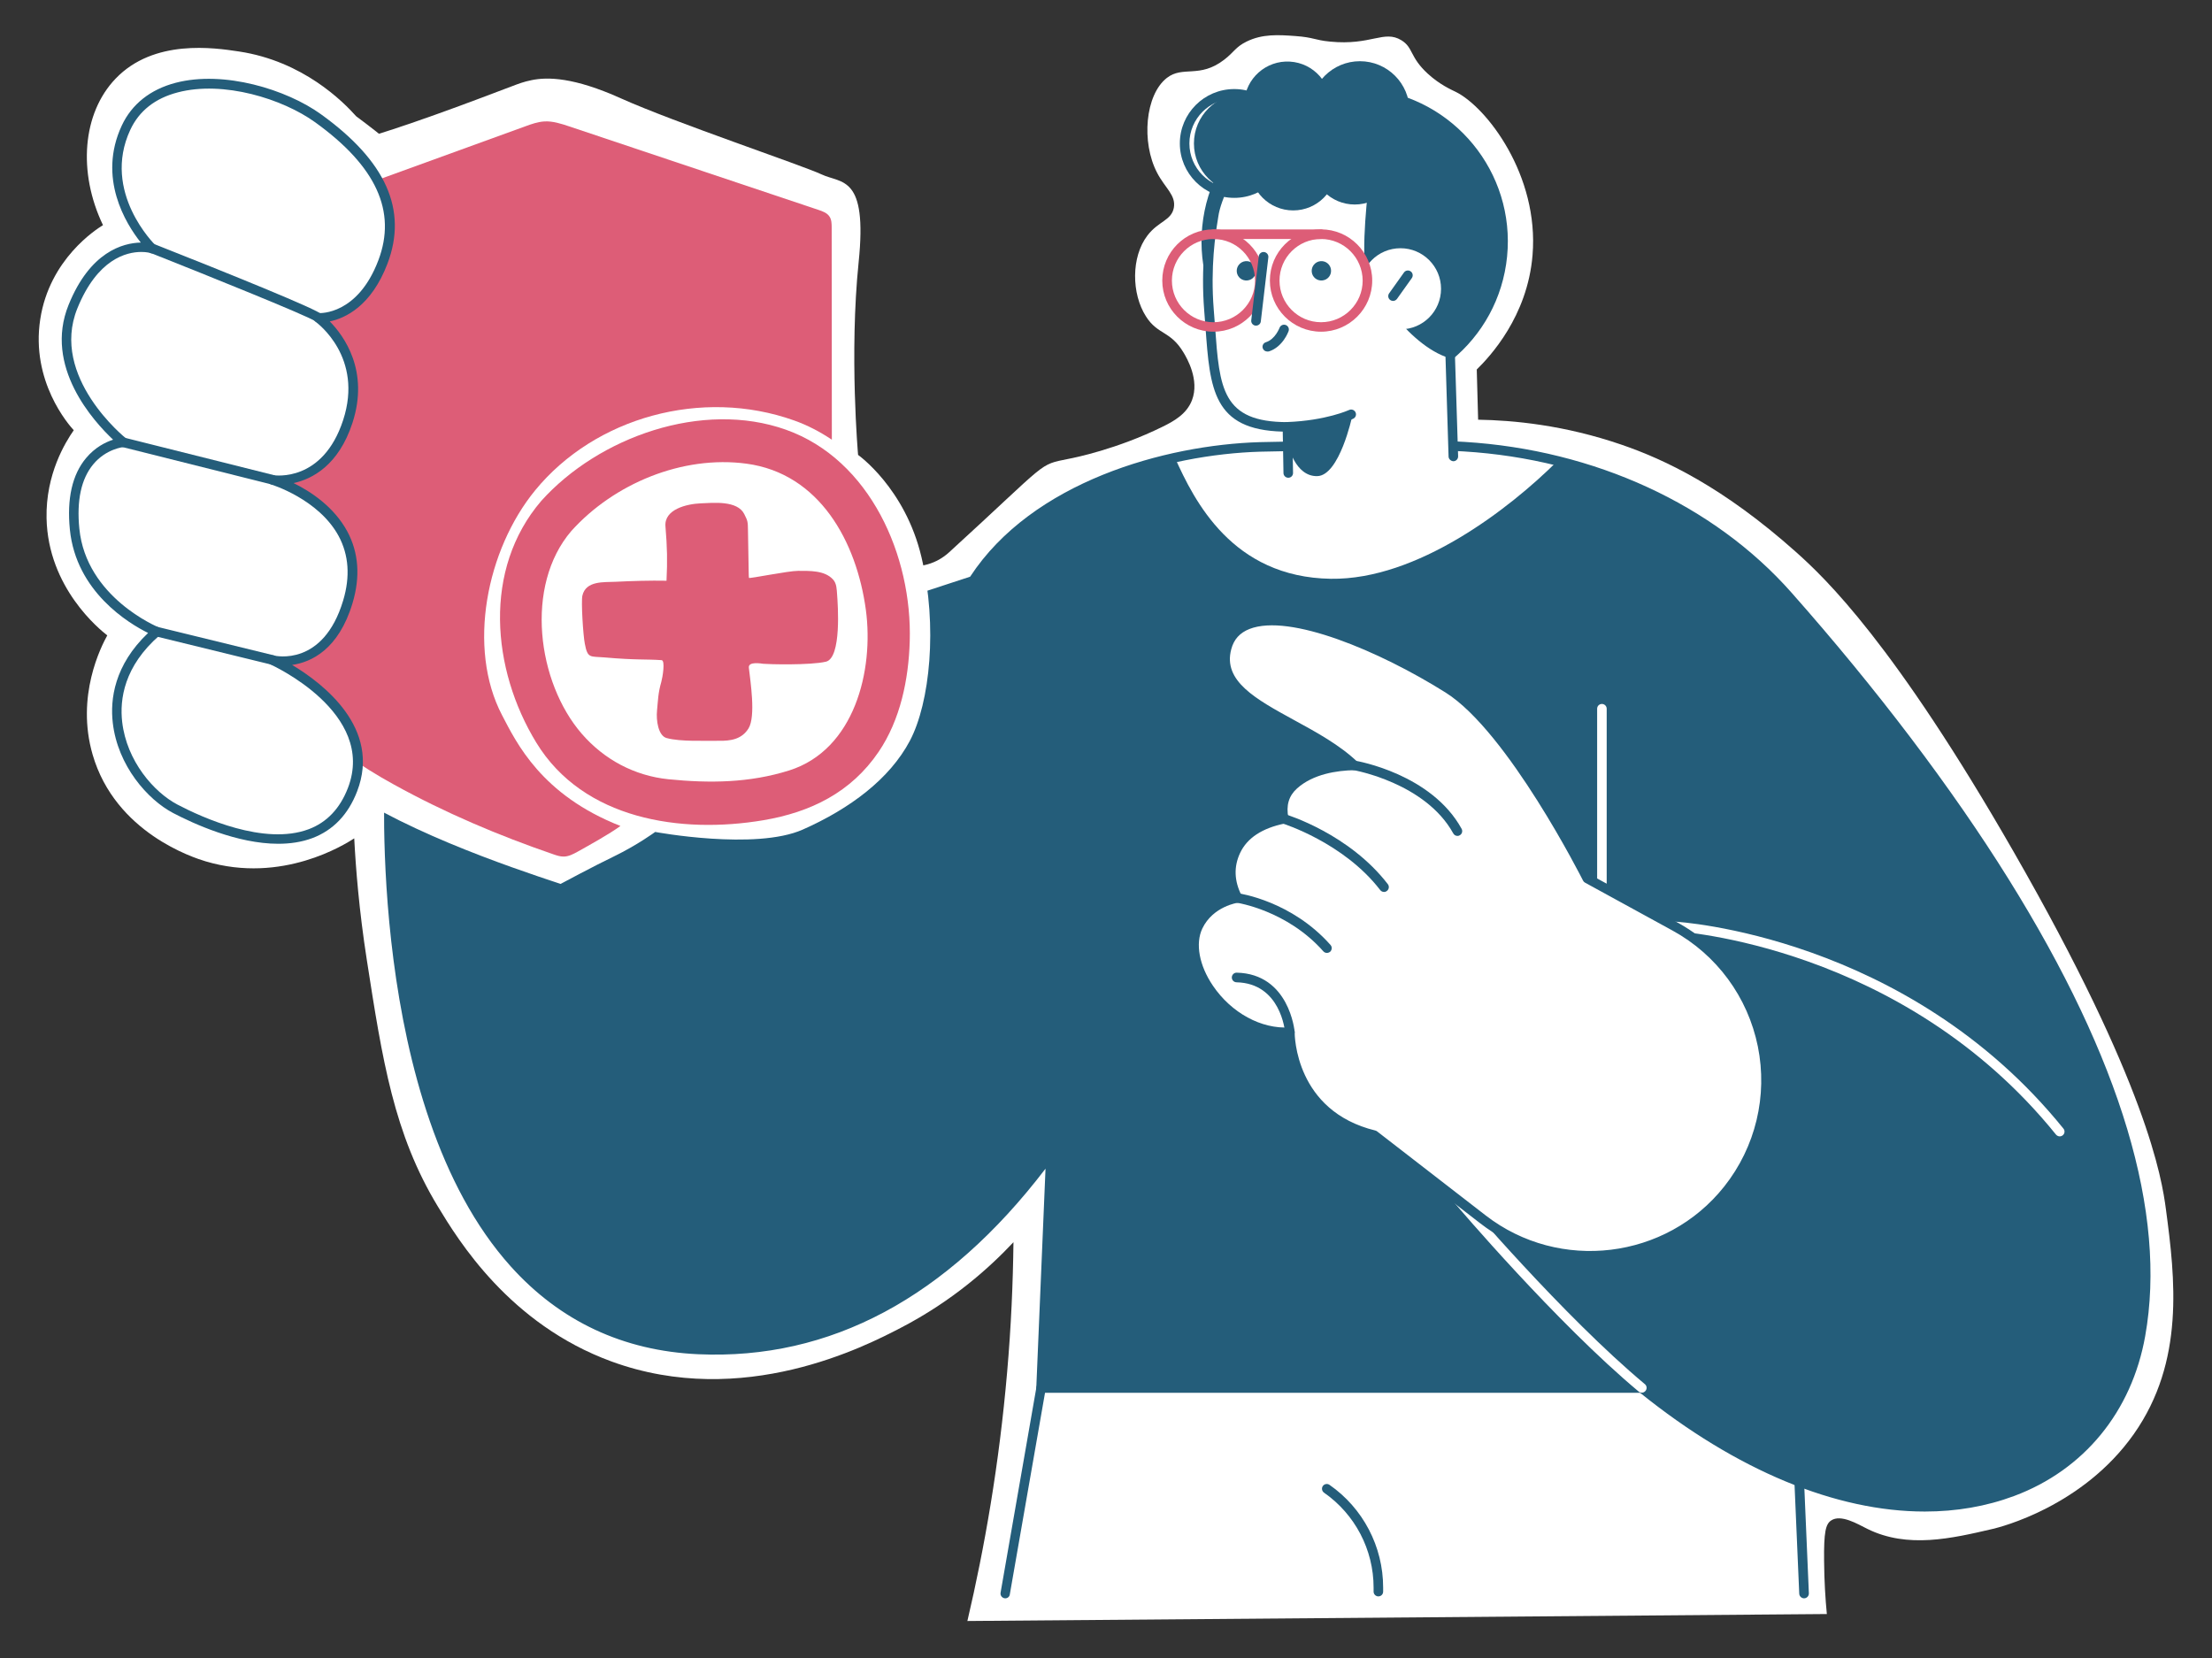 <?xml version="1.0" encoding="utf-8"?>
<!-- Generator: Adobe Illustrator 28.2.0, SVG Export Plug-In . SVG Version: 6.00 Build 0)  -->
<svg version="1.1" xmlns="http://www.w3.org/2000/svg" xmlns:xlink="http://www.w3.org/1999/xlink" x="0px" y="0px"
	 viewBox="0 0 2732 2048" style="enable-background:new 0 0 2732 2048;" xml:space="preserve">
<rect x="0" y="0" width="2732" height="2048" fill="#333333" stroke="none"/>
<style type="text/css">
	.st0{display:none;}
	.st1{display:inline;fill:#64DBE2;}
	.st2{fill:#FFFFFF;}
	.st3{fill:#51D39C;}
	.st4{fill:#245D7A;}
	.st5{fill:#F7AC62;}
	.st6{fill:#DD5D77;}
	.st7{fill:#55A0BF;}
	.st8{fill:#64DBE2;}
	.st9{fill:#FD5F2F;}
	.st10{fill:#FFB743;}
	.st11{fill:#FFE65F;}
</style>
<g id="Hintergrund_xA0_Bild_00000003784139962357211760000006057162662276922507_" class="st0">
	<rect x="-36" y="-2199.4" class="st1" width="8322.7" height="4325.5"/>
</g>
<g id="Ebene_7">
</g>
<g id="Ebene_6">
	<g>
		<path class="st2" d="M1194.8,2002.2c353.8-2.9,707.7-5.7,1061.5-8.6c-1.8-18.5-3.2-40.6-3.4-65.5c-0.4-36,2-45.5,8.6-50
			c12.1-8.2,32.9,4.4,44.8,10.3c49.7,24.6,104.1,11.9,155.1,0c8.6-2,110.9-27.4,174.1-117.2c63-89.6,51-191.9,39.6-277.4
			c-5.1-38.8-23.3-154.4-187.8-441.2c-147.9-257.9-233.2-338.7-268.8-370.5c-90.8-81-162.6-114.5-215.4-132.7
			c-71.2-24.5-134.3-30.3-177.5-31c-0.6-20.7-1.1-41.4-1.7-62c16-15.7,62.7-65.4,68.9-141.3c8.2-98.8-56.9-182.9-94.8-201.6
			c-5.2-2.6-19.4-8.6-34.5-22.4c-22.7-20.8-17.7-32.2-32.7-41.4c-21.5-13.1-37.2,6.7-87.9,1.7c-19.8-1.9-19.8-5.2-43.1-6.9
			c-20.8-1.5-40.7-2.8-60.3,6.9c-13.6,6.7-15.2,12.9-27.6,22.4c-30.4,23.4-50.8,7-70.7,22.4c-26.9,20.9-31.8,79.5-12.1,117.2
			c9.9,19,23.4,27.6,20.7,43.1c-2.9,16-19.2,16.6-32.7,34.5c-20.2,26.5-19.7,71.8-1.7,99.9c14.7,23.1,30.2,17.3,46.5,44.8
			c3.8,6.4,19.9,33.5,10.3,58.6c-6.6,17.1-22.3,25.9-36.2,32.7c-56.5,27.9-109.2,38.4-115.5,39.6c-39.3,8.1-22.5,0.7-148.2,115.5
			S684.1,323.2,440,143.7c-16.1-18-65.5-68.1-144.8-80.1c-30.6-4.6-105.2-15.9-152.5,33.6c-40.8,42.6-46.9,115.3-15.5,180.9
			c-8.3,5.1-66.1,41.8-77.5,116.3c-11.8,76.6,35.1,130.2,41.4,137C80.7,546.3,56.4,585.7,57.5,640c1.7,86,65.7,137.6,75,144.8
			c-7.5,13.6-39.1,74.9-18.1,147.3c28.1,96.7,125.1,127.5,139.6,131.8c94.5,28.2,172.1-21,183.5-28.4c1.9,36.4,5.9,88.2,15.5,149.9
			c19.3,124.1,33.4,215.3,87.9,305c24.8,40.9,88,145.1,214.5,191.3c162.4,59.3,313.9-19.2,356.7-41.4
			c65.3-33.8,111.1-75.6,139.6-106c-0.6,50.7-2.9,104.2-7.8,160.3C1234.1,1808.4,1216.1,1911.5,1194.8,2002.2z"/>
		<g>
			<g>
				<g>
					<g>
						<g>
							<polygon class="st2" points="2217.3,1714.3 1285.9,1714.3 1241.6,1968.3 2228.3,1968.3 							"/>
						</g>
					</g>
				</g>
				<g>
					<g>
						<g>
							<path class="st4" d="M1241.6,1974.2c-0.3,0-0.7,0-1-0.1c-3.2-0.6-5.4-3.6-4.8-6.9l44.3-254c0.5-2.8,3-4.9,5.8-4.9h931.4
								c3.2,0,5.8,2.5,5.9,5.7l10.9,254c0.1,3.3-2.4,6-5.7,6.2c-3.2,0.1-6-2.4-6.2-5.7l-10.7-248.3h-920.8l-43.5,249.1
								C1246.9,1972.2,1244.4,1974.2,1241.6,1974.2z"/>
						</g>
					</g>
				</g>
				<g>
					<g>
						<g>
							<path class="st4" d="M1702.4,1971.8c-3.3,0-5.9-2.7-5.9-5.9v-5c0-46.7-22.9-90.5-61.2-117.2c-2.7-1.9-3.3-5.6-1.5-8.2
								c1.9-2.7,5.6-3.3,8.2-1.5c41.5,28.9,66.3,76.3,66.3,126.9v5C1708.3,1969.2,1705.7,1971.8,1702.4,1971.8z"/>
						</g>
					</g>
				</g>
			</g>
			<g>
				<g>
					<g>
						<path class="st4" d="M2207.9,735.7c-96.2-108.7-244-174.4-399.6-183.9c-4.3-0.3-8.6-0.5-12.9-0.7c0,0-179.2-0.7-238.9,1
							c-133.6,3.9-285.8,58.5-354.4,165.2L481.5,953.5c0,0-43,694.3,381.3,713.3c197.4,8.8,339.6-111.2,435.3-242.2l-12.2,289.7
							h741.8c300.4,243.3,576.5,156.7,616-65.1c31.2-175.2-55.9-380.3-167.9-560.1C2386.7,946.2,2281.8,819.2,2207.9,735.7z"/>
					</g>
				</g>
			</g>
			<g>
				<g>
					<g>
						<path class="st2" d="M1808.3,551.8c-4.3-0.3-8.6-0.5-12.9-0.7c0,0-179.2-0.7-238.9,1c-34.5,1-70.2,5.4-105.4,13.2
							c24,53.4,70.9,147.7,192.5,149.6c106.7,1.6,220.5-86.2,279.9-145.4C1886.1,560.1,1847.4,554.2,1808.3,551.8z"/>
					</g>
				</g>
			</g>
			<g>
				<g>
					<g>
						<path class="st4" d="M2377.3,1867c-109.4,0-232.4-50.5-351.8-146.8h-739.7c-1.6,0-3.2-0.7-4.3-1.8c-1.1-1.2-1.7-2.7-1.6-4.3
							l11.4-270.6c-121.8,159.4-266,236.5-428.9,229.2c-92.7-4.2-170.7-40.7-231.7-108.6c-178.6-198.7-155.5-606.9-155.3-611
							c0.1-2.4,1.8-4.5,4.1-5.3l718.7-235.5c76.7-117.2,240.5-162.8,358.1-166.2c59.1-1.7,237.3-1,239.1-1c4.6,0.2,9,0.4,13.3,0.7
							c160.7,9.8,307.8,77.5,403.7,185.9c105.4,119.1,198.2,241.5,268.4,354.2c138.9,222.9,195.7,412.8,168.7,564.3
							c-16.6,93.4-75.6,165.4-161.9,197.6C2453,1860.7,2416.1,1867,2377.3,1867z M1292.1,1708.4h735.6c1.4,0,2.7,0.5,3.7,1.3
							c158.8,128.6,323.6,174.9,452,127c82.3-30.7,138.5-99.4,154.4-188.6c26.4-148.5-29.8-335.6-167.1-556
							c-69.8-112.1-162.2-234-267.2-352.6c-93.8-106-238-172.3-395.5-181.9c-4.3-0.3-8.6-0.5-12.9-0.7c-1.5,0-179.5-0.7-238.4,1
							c-115.2,3.3-275.9,47.9-349.6,162.5c-0.7,1.1-1.8,2-3.1,2.4L487.2,957.8c-1.9,42.7-13.4,413.8,152.5,598.3
							c58.8,65.4,134,100.7,223.4,104.7c163.8,7.4,308.6-73.3,430.3-239.7c1.5-2.1,4.3-2.9,6.7-2.1c2.5,0.9,4.1,3.2,4,5.8
							L1292.1,1708.4z"/>
					</g>
				</g>
			</g>
			<g>
				<g>
					<g>
						<path class="st2" d="M2027.7,1720.2c-1.3,0-2.7-0.5-3.8-1.4c-101.7-84.9-225.3-230.4-226.5-231.9c-2.1-2.5-1.8-6.2,0.7-8.3
							c2.5-2.1,6.2-1.8,8.4,0.7c1.2,1.5,124.2,146.2,225.1,230.4c2.5,2.1,2.8,5.8,0.7,8.3C2031,1719.5,2029.4,1720.2,2027.7,1720.2z
							"/>
					</g>
				</g>
			</g>
			<g>
				<g>
					<g>
						<path class="st2" d="M2543.9,1403.6c-1.7,0-3.4-0.8-4.6-2.2c-189.5-234.7-468.3-251.1-471.1-251.2c-3.3-0.2-5.8-2.9-5.6-6.2
							c0.1-3.3,3-5.8,6.2-5.6c2.8,0.1,286.8,16.7,479.7,255.6c2.1,2.5,1.7,6.3-0.9,8.3C2546.5,1403.2,2545.2,1403.6,2543.9,1403.6z"
							/>
					</g>
				</g>
			</g>
			<g>
				<g>
					<g>
						<path class="st2" d="M1978.5,1101.7c-3.3,0-5.9-2.7-5.9-5.9V875.4c0-3.3,2.6-5.9,5.9-5.9c3.3,0,5.9,2.7,5.9,5.9v220.4
							C1984.4,1099.1,1981.8,1101.7,1978.5,1101.7z"/>
					</g>
				</g>
			</g>
			<g>
				<g>
					<g>
						
							<ellipse transform="matrix(9.808674e-02 -0.995 0.995 9.808674e-02 1212.504 1933.833)" class="st4" cx="1673.2" cy="298" rx="189.2" ry="189.2"/>
					</g>
				</g>
			</g>
			<g>
				<g>
					<g>
						<path class="st2" d="M1790.9,436.4c-52.1-16.7-96.6-95.1-97.6-99c-8.1-32.4,5.3-127.6,5.3-127.6s-121.4-31.1-157.8-15.4
							c-20.5,8.8-39.3,51.9-42,72.4c-1.2,9.4-10.6,54.8-5.6,116.4c7.1,88.7,2.9,144,96.9,144l1,56.9h204.4L1790.9,436.4z"/>
					</g>
				</g>
			</g>
			<g>
				<g>
					<g>
						<path class="st4" d="M1591.1,590.1c-3.2,0-5.9-2.6-5.9-5.8l-0.9-51.2c-86.3-2.1-89.9-52.8-95.4-128.6
							c-0.5-6.7-1-13.7-1.6-20.8c-4.4-54.9,2.4-97.1,4.9-112.9c0.3-2.1,0.6-3.6,0.7-4.7c2.8-21.5,22.2-67,45.5-77.1
							c37.8-16.3,156.6,13.9,161.7,15.1c2.9,0.7,4.8,3.6,4.4,6.6c-0.1,0.9-13.1,94.4-5.4,125.3c2.3,5.6,45.6,79.4,93.7,94.8
							c2.4,0.8,4,2.9,4.1,5.5l4,127.3c0.1,3.3-2.5,6-5.7,6.1c-2.9,0-6-2.5-6.1-5.7l-3.8-123.3c-53.1-20.1-96.5-97.8-97.6-101.8
							c-7.2-29,1.7-103.8,4.4-124.5c-36.7-9-121.9-26.1-148.9-14.5c-17,7.3-35.7,46.8-38.5,67.7c-0.1,1.2-0.4,2.9-0.8,5.1
							c-2.5,15.5-9.1,56.6-4.8,110.1c0.6,7.2,1.1,14.2,1.6,20.9c5.5,75.9,8.5,117.7,89.4,117.7c3.2,0,5.9,2.6,5.9,5.8l1,56.9
							c0.1,3.3-2.5,6-5.8,6C1591.1,590.1,1591.1,590.1,1591.1,590.1z"/>
					</g>
				</g>
			</g>
			<g>
				<g>
					<g>
						<path class="st4" d="M1590,533.1c-3.2,0-5.8-2.5-5.9-5.7c-0.1-3.3,2.4-6,5.7-6.1c47.9-1.8,76.2-14.8,76.5-14.9
							c2.9-1.4,6.5-0.1,7.9,2.9c1.4,3,0.1,6.5-2.9,7.9c-1.2,0.6-30.7,14.1-81,16C1590.2,533.1,1590.1,533.1,1590,533.1z"/>
					</g>
				</g>
			</g>
			<g>
				<g>
					<g>
						<path class="st4" d="M1591.1,549.8c0,0,8.3,38.9,35.8,38.3c27.5-0.6,43.1-73.7,43.1-73.7l-79.9,12.8L1591.1,549.8z"/>
					</g>
				</g>
			</g>
			<g>
				<g>
					<g>
						<g>
							<path class="st2" d="M1779.8,356.7c0,27.7-22.4,50.1-50.1,50.1s-50.1-22.4-50.1-50.1c0-27.7,22.4-50.1,50.1-50.1
								S1779.8,329.1,1779.8,356.7z"/>
						</g>
					</g>
				</g>
				<g>
					<g>
						<g>
							<path class="st4" d="M1720.5,371.7c-1.2,0-2.4-0.4-3.4-1.1c-2.7-1.9-3.3-5.6-1.4-8.3l18.3-25.7c1.9-2.7,5.6-3.3,8.3-1.4
								c2.7,1.9,3.3,5.6,1.4,8.3l-18.3,25.7C1724.2,370.8,1722.4,371.7,1720.5,371.7z"/>
						</g>
					</g>
				</g>
			</g>
			<g>
				<g>
					<g>
						<path class="st4" d="M1565.2,434.2c-2.5,0-4.8-1.6-5.6-4.1c-1-3.1,0.7-6.4,3.9-7.4c11.5-3.6,16.7-17.6,16.8-17.7
							c1.1-3.1,4.5-4.7,7.6-3.6c3.1,1.1,4.7,4.5,3.6,7.6c-0.3,0.8-7.1,19.6-24.4,25.1C1566.3,434.1,1565.7,434.2,1565.2,434.2z"/>
					</g>
				</g>
			</g>
			<g>
				<g>
					<g>
						<path class="st4" d="M1620.1,335.7c0.6,6.6,6.5,11.4,13.1,10.7c6.6-0.6,11.4-6.5,10.7-13.1c-0.6-6.6-6.5-11.4-13.1-10.7
							C1624.3,323.3,1619.5,329.1,1620.1,335.7z"/>
					</g>
				</g>
			</g>
			<g>
				<g>
					<g>
						<path class="st4" d="M1527.5,335.7c0.6,6.6,6.5,11.4,13.1,10.7c6.6-0.6,11.4-6.5,10.7-13.1c-0.6-6.6-6.5-11.4-13.1-10.7
							C1531.7,323.3,1526.9,329.1,1527.5,335.7z"/>
					</g>
				</g>
			</g>
			<g>
				<g>
					<g>
						<path class="st4" d="M1474.6,177.2c0,33.8,27.4,61.3,61.3,61.3c33.8,0,61.3-27.4,61.3-61.3c0-33.8-27.4-61.3-61.3-61.3
							C1502.1,115.9,1474.6,143.3,1474.6,177.2z"/>
					</g>
				</g>
			</g>
			<g>
				<g>
					<g>
						<path class="st4" d="M1524.4,244.4c-37.1,0-67.2-30.2-67.2-67.2c0-37.1,30.1-67.2,67.2-67.2c37.1,0,67.2,30.2,67.2,67.2
							C1591.6,214.2,1561.5,244.4,1524.4,244.4z M1524.4,121.8c-30.5,0-55.4,24.8-55.4,55.4c0,30.5,24.8,55.4,55.4,55.4
							c30.5,0,55.4-24.8,55.4-55.4C1579.8,146.6,1555,121.8,1524.4,121.8z"/>
					</g>
				</g>
			</g>
			<g>
				<g>
					<g>
						<circle class="st4" cx="1679.6" cy="136.9" r="61.3"/>
					</g>
				</g>
			</g>
			<g>
				<g>
					<g>
						<path class="st4" d="M1543.8,206.5c0,29.5,23.9,53.4,53.4,53.4c29.5,0,53.4-23.9,53.4-53.4c0-29.5-23.9-53.4-53.4-53.4
							C1567.7,153.1,1543.8,177,1543.8,206.5z"/>
					</g>
				</g>
			</g>
			<g>
				<g>
					<g>
						
							<ellipse transform="matrix(5.942849e-02 -0.998 0.998 5.942849e-02 1366.761 1708.547)" class="st4" cx="1590" cy="129" rx="53.4" ry="53.4"/>
					</g>
				</g>
			</g>
			<g>
				<g>
					<g>
						<path class="st4" d="M1619.8,199.2c0,29.5,23.9,53.4,53.4,53.4s53.4-23.9,53.4-53.4c0-29.5-23.9-53.4-53.4-53.4
							S1619.8,169.7,1619.8,199.2z"/>
					</g>
				</g>
			</g>
			<g>
				<g>
					<g>
						<g>
							<path class="st6" d="M1631.6,295.2h-132.8c-3.3,0-5.9-2.7-5.9-5.9s2.6-5.9,5.9-5.9h132.8c3.3,0,5.9,2.7,5.9,5.9
								S1634.8,295.2,1631.6,295.2z"/>
						</g>
					</g>
				</g>
				<g>
					<g>
						<g>
							<path class="st6" d="M1631.6,409.7c-34.8,0-63.2-28.3-63.2-63.2s28.3-63.2,63.2-63.2c34.8,0,63.2,28.4,63.2,63.2
								S1666.4,409.7,1631.6,409.7z M1631.6,295.2c-28.3,0-51.3,23-51.3,51.4c0,28.3,23,51.4,51.3,51.4c28.3,0,51.4-23,51.4-51.4
								C1682.9,318.2,1659.9,295.2,1631.6,295.2z"/>
						</g>
					</g>
				</g>
				<g>
					<g>
						<g>
							<path class="st6" d="M1498.7,409.7c-34.8,0-63.2-28.3-63.2-63.2s28.3-63.2,63.2-63.2c34.8,0,63.2,28.4,63.2,63.2
								S1533.6,409.7,1498.7,409.7z M1498.7,295.2c-28.3,0-51.3,23-51.3,51.4c0,28.3,23,51.4,51.3,51.4c28.3,0,51.4-23,51.4-51.4
								C1550.1,318.2,1527.1,295.2,1498.7,295.2z"/>
						</g>
					</g>
				</g>
			</g>
			<g>
				<g>
					<g>
						<path class="st4" d="M1551.3,402.2c-0.2,0-0.5,0-0.7,0c-3.2-0.4-5.6-3.3-5.2-6.6l9.3-79.1c0.4-3.2,3.3-5.6,6.6-5.2
							c3.2,0.4,5.6,3.3,5.2,6.6l-9.3,79.1C1556.9,400,1554.3,402.2,1551.3,402.2z"/>
					</g>
				</g>
			</g>
			<g>
				<g>
					<g>
						<g>
							<path class="st2" d="M1960.4,1085c0,0-92.6-184.8-172-234.6c-107.9-67.7-254.3-121.4-273.5-50c-18.4,68.3,98,88.1,157.6,145
								c-24.2,0.5-53.9,5.5-74.5,24.1c-13.2,11.9-15.4,27-12.5,41.9c-22.9,4.7-47.8,15.4-59.2,39.5c-10.5,22.3-6.1,42.5,2,58.3
								c0,0-33.9,4.2-48.7,35.1c-23.3,48.7,39,135.7,113.5,130.7c0,0-0.6,101.8,104.2,127.3l134.1,103.8
								c94,72.8,229,56.4,302.8-36.8c83.5-105.3,52.1-260.4-65.7-325L1960.4,1085z"/>
						</g>
					</g>
				</g>
				<g>
					<g>
						<g>
							<path class="st4" d="M1963.8,1557.1c-47.7,0-95.7-15.1-136-46.4l-133.1-103.1c-91.8-23-105.2-103.6-107.2-126.6
								c-44.6,0.4-80.1-28.6-99.3-56.8c-19.6-29-24.9-59.8-14-82.6c11.6-24.3,33.8-33.5,45.5-36.7c-7.8-19-7.5-38.4,1.1-56.6
								c9.6-20.3,29.5-34.6,57.8-41.5c-1.9-16.9,3.2-30.9,15.2-41.7c15.2-13.6,37-22.1,63.7-24.7c-19.2-15.5-42.5-28.2-65.1-40.6
								c-49.6-27.1-96.4-52.6-83.4-101c4.3-15.8,14.2-26.9,29.6-32.9c53.6-21,165.6,24.8,252.8,79.5
								c76.7,48.2,163.3,215.6,173.3,235.3l106.5,58.4c57.7,31.6,98.3,86.8,111.3,151.2c13.1,64.5-2.9,131.1-43.8,182.6
								C2095.1,1528.2,2029.7,1557.1,1963.8,1557.1z M1593.1,1268.9c1.5,0,2.9,0.6,4,1.6c1.2,1.1,1.9,2.7,1.9,4.3
								c0,4,0.8,97.5,99.7,121.6c0.8,0.2,1.6,0.6,2.2,1.1l134.1,103.8c91,70.4,223.1,54.4,294.6-35.8
								c38.7-48.8,53.8-111.9,41.5-172.9c-12.4-61.1-50.8-113.3-105.4-143.2l-108.1-59.2c-1.1-0.6-1.9-1.5-2.4-2.5
								c-0.9-1.8-92.8-183.9-169.8-232.3c-81.9-51.4-192.7-97.9-242.2-78.5c-11.9,4.7-19.3,12.8-22.5,25
								c-10.6,39.3,30.3,61.6,77.6,87.5c27.7,15.1,56.4,30.8,78.3,51.7c1.7,1.7,2.3,4.2,1.4,6.4c-0.9,2.2-3,3.7-5.4,3.8
								c-21.3,0.4-50.8,4.7-70.7,22.6c-10.2,9.2-13.7,21.1-10.6,36.3c0.6,3.2-1.4,6.3-4.6,7c-27.8,5.7-46.3,17.8-55,36.2
								c-8.1,17.1-7.4,34.9,1.9,53c0.9,1.7,0.9,3.8,0,5.5c-0.9,1.7-2.6,2.9-4.5,3.1c-0.3,0-30.9,4.3-44.1,31.8
								c-8.9,18.6-3.9,45.8,13.1,70.8c22.8,33.6,59.9,53.7,94.6,51.4C1592.8,1268.9,1592.9,1268.9,1593.1,1268.9z"/>
						</g>
					</g>
				</g>
				<g>
					<g>
						<g>
							<path class="st4" d="M1593.1,1280.8c-3,0-5.6-2.3-5.9-5.4c-0.2-2.5-5.7-60.9-60-62.1c-3.3-0.1-5.9-2.8-5.8-6.1
								c0.1-3.2,2.7-5.8,5.9-5.8c65.2,1.4,71.6,72.2,71.7,73c0.3,3.3-2.2,6.1-5.4,6.4C1593.4,1280.8,1593.2,1280.8,1593.1,1280.8z"
								/>
						</g>
					</g>
				</g>
				<g>
					<g>
						<g>
							<path class="st4" d="M1638.8,1177c-1.6,0-3.3-0.7-4.4-2c-44.9-50.7-106.4-59.9-107-60c-3.2-0.5-5.5-3.5-5-6.7
								c0.4-3.2,3.5-5.5,6.7-5c2.7,0.4,66.3,9.8,114.2,63.9c2.2,2.4,1.9,6.2-0.5,8.4C1641.6,1176.5,1640.2,1177,1638.8,1177z"/>
						</g>
					</g>
				</g>
				<g>
					<g>
						<g>
							<path class="st4" d="M1709.4,1101.7c-1.8,0-3.5-0.8-4.7-2.3c-45.3-58.9-120.3-82.1-121-82.4c-3.1-0.9-4.9-4.3-4-7.4
								c1-3.1,4.2-4.9,7.4-4c3.2,1,79.3,24.5,127,86.5c2,2.6,1.5,6.3-1.1,8.3C1711.9,1101.3,1710.7,1101.7,1709.4,1101.7z"/>
						</g>
					</g>
				</g>
				<g>
					<g>
						<g>
							<path class="st4" d="M1800.1,1032.5c-2.1,0-4.1-1.1-5.2-3.1c-34.5-62.6-122.6-78.1-123.5-78.2c-3.2-0.5-5.4-3.6-4.9-6.8
								c0.5-3.2,3.6-5.4,6.8-4.9c3.8,0.6,94.7,16.6,131.9,84.2c1.6,2.9,0.5,6.5-2.3,8C1802,1032.3,1801.1,1032.5,1800.1,1032.5z"/>
						</g>
					</g>
				</g>
			</g>
			<g>
				<path class="st2" d="M692.3,1091.8c-63.3-21.1-207.1-69-291.4-134.2s-90.1-98-93.9-176.5c-3.8-78.5,0-524,0-524s0-30,47.9-51.1
					c37.8-16.6,57-24.1,79.3-30.5c66.6-19,144.4-48.6,198.7-69.2c7.3-2.8,13.9-5.3,23.6-7.3c19.8-4.1,52.3-3.7,110.6,22.6
					c65.3,29.4,223.3,82.4,247.8,93.9c24.5,11.5,56.7,0.6,45.6,108.2c-11.7,113.6-0.7,238.2-0.7,238.2s58.2,41,78.3,126.3
					c20.1,85.3,10.5,179.9-14.4,226.9c-24.9,47-73.8,83.7-132.3,109.6c-58.5,25.9-182.2,2.9-182.2,2.9s-21.7,16-51.1,30.3
					C735.3,1068.8,692.3,1091.8,692.3,1091.8z"/>
				<path class="st6" d="M1033.9,734.6c-0.5-6.4-0.4-13.7-4.9-18.7c-10.5-11.7-29.4-10.7-43.1-10.8c-12-0.1-60.1,9.8-60.9,8.7
					c-0.3-0.3-0.4-15.8-0.5-18.3c-0.2-13.6-0.4-27.2-0.7-40.8c-0.2-9.6,0-10.9-4.6-19.8c-8.6-17-38.3-13.8-53.5-13.2
					c-17.8,0.7-45.6,7.5-43.8,28.5c2.2,26.7,2.5,42.1,1.3,67.1c-20-0.4-43.1,0.3-63.1,1.3c-14.1,0.7-36.5-1.6-40.8,17.1
					c-1.7,7.5,0.9,48.8,3,59.4c3.5,18.5,6.5,15.4,24.1,16.9c39.5,3.5,51.2,2,70.7,3.4c4.8,0.3,1.2,21.4-0.3,26.7
					c-4.1,14.2-4,22.5-5.3,35.3c-1.3,12.6,1.6,31.4,11.8,34.2c17.4,4.8,47.7,3.1,64.8,3.4c14.1,0.2,28-1.7,36.4-15.3
					c9.2-15,2.2-58.7,0.4-75c-0.9-8.2,15.8-5,18-4.8c5.6,0.6,57.5,2,77.2-2.6C1039.6,812.6,1034.8,746.4,1033.9,734.6z"/>
				<path class="st6" d="M970.8,530.8c-103.3-36.8-231.4,9-302.3,87.9c-72.4,84.4-61.4,208.1-6.1,298.6c58,95,178.6,113,280.5,95.8
					c58.5-9.9,108.4-34.5,142.3-84.5c26.8-39.5,37-89.3,38.4-136.5C1126.8,686.9,1074.9,567.9,970.8,530.8z M974.8,951.6
					c-49.2,15.5-98.4,16-149.3,10.9c-41.9-4.3-79.3-24.3-106.9-56.1c-55.1-63.5-71-182.8-13-250.5c52.6-58.5,137.1-93.8,216.3-83.2
					c90.6,12.2,136.1,96.7,147.5,180.5C1079.5,828.2,1055.4,926.1,974.8,951.6z"/>
				<g>
					<path class="st6" d="M620.1,883.4c-43.5-83.1-19.2-204.5,40.9-277.8c74-90.3,206-126.8,319.7-86.3c16.9,6,32.4,14.2,46.7,23.8
						c-0.1-83.5-0.1-178.5-0.2-262c0-4.7-0.1-9.7-2.7-13.6c-2.9-4.5-8.4-6.5-13.5-8.2c-102.7-34.4-205.3-68.8-308-103.2
						c-10-3.3-20.2-6.7-30.7-6.1c-8.1,0.5-15.8,3.2-23.4,6c-92.9,33.7-185.9,67.4-278.8,101.2c-25.5,9.3-26.4,11.1-26.6,38.7
						c-0.2,24.7-0.3,49.5-0.5,74.2c-0.3,49.5-0.7,99-1,148.5c-0.4,55.4-0.8,110.9-1.1,166.3c-0.5,67.3,0.3,139.1,37.5,195.3
						c26,39.4,67,66.2,108.4,89c62.8,34.7,129,62.8,196.9,86.1c4.1,1.4,8.3,2.8,12.7,2.7c6-0.1,11.5-3,16.8-5.9
						c14.7-8.2,39.6-22,53.1-31.9C668.6,981.9,637.8,917.3,620.1,883.4z"/>
				</g>
			</g>
			<g>
				<g>
					<g>
						<g>
							<g>
								<path class="st2" d="M92.1,653.6C82,552,152.2,546.3,152.2,546.3s-98.5-77.5-62.1-167.5c36.4-89.9,97.9-72,97.9-72
									s-70.4-67.5-32.3-149.3c38-81.8,171.7-58.8,237.2-11.7c65.4,47.2,107.7,104.7,80.2,177.5c-27.6,72.8-79.7,69-79.7,69
									s63.4,45.2,36.3,128.2c-27.1,82.9-93,72-93,72s129.7,34.4,93,150.8c-27.8,88.3-93,71.8-93,71.8s137.1,60.7,98.8,160.2
									c-38.3,99.5-160.2,54.4-218.8,23.6c-58.6-30.8-116.3-138-23.1-218.8C193.4,780.2,101,743.2,92.1,653.6z"/>
							</g>
						</g>
					</g>
					<g>
						<g>
							<g>
								<path class="st4" d="M343.6,1042.2c-50.8,0-105-25-129.8-38c-31.6-16.6-68.4-58.5-74.5-111.3c-3.4-29,1.8-71.3,43.6-111.1
									c-23.7-11.7-88.9-50.8-96.6-127.7c-3.8-38.2,2.9-67.9,20-88.3c11.1-13.3,24.1-19.7,33.4-22.7c-23.9-22.5-85.9-90.3-55-166.5
									c26.5-65.6,67-76.5,89.2-77c-18.6-23.4-53.6-79.9-23.5-144.5c12.3-26.4,35.2-44.6,66.4-52.8c59.9-15.7,137.3,8.3,179.6,38.8
									c80.4,57.9,107.3,118.2,82.2,184.4c-20.1,53-52.6,67.6-71.3,71.5c17.6,17.9,49,61.1,28,125.4
									c-17.1,52.3-49.5,69.2-72.7,74.3c20.8,10.2,49.8,29.1,66.3,59.6c14.1,26.2,16.3,56,6.5,88.7c-17.2,57.4-51.1,72.9-74.6,76.3
									c38.1,22.8,110.3,78.1,80.3,156.1c-11,28.7-29.6,48.1-55.3,57.8C372.4,1040.2,358.1,1042.2,343.6,1042.2z M174.6,311.2
									c-18.4,0-54.3,8.6-79.1,69.8c-34.2,84.7,59.3,159.9,60.3,160.6c1.9,1.5,2.7,4,2,6.4c-0.7,2.3-2.8,4-5.2,4.2
									c-0.2,0-21.6,2.1-37.5,21.4C100.3,591.5,94.5,618.2,98,653c8.4,84.9,96.7,121.3,97.6,121.7c1.9,0.8,3.3,2.5,3.6,4.5
									c0.3,2-0.4,4.1-2,5.5c-44.1,38.2-49.5,79.3-46.3,107c5.6,48.5,39.3,86.9,68.3,102.1c30.5,16,107.3,51,162.1,30.4
									c22.3-8.4,38.6-25.5,48.4-50.9c35.8-93.1-94.4-152-95.7-152.6c-2.8-1.2-4.2-4.4-3.2-7.3c1-2.9,4.1-4.6,7.1-3.8
									c2.5,0.6,61.3,14.1,85.9-67.8c8.9-29.5,7-56.3-5.5-79.6c-24.7-45.8-83-63.7-83.5-63.8c-3-0.9-4.8-4-4.1-7
									c0.7-3,3.6-5,6.7-4.5c2.5,0.4,61.3,8.9,86.4-68c25.4-77.6-31.7-119.7-34.1-121.5c-2.1-1.5-3-4.3-2.1-6.8
									c0.9-2.5,3.4-4.1,6-3.9c2,0.1,48.2,2.2,73.7-65.2c22.9-60.4-2.7-116.2-78.1-170.5c-40.1-28.9-113.2-51.7-169.6-36.9
									c-28.1,7.3-47.8,22.9-58.7,46.3c-35.8,77,30.4,141.8,31.1,142.5c2,1.9,2.4,4.9,1,7.2c-1.4,2.4-4.2,3.5-6.8,2.7
									C185.6,312.4,181.3,311.2,174.6,311.2z"/>
							</g>
						</g>
					</g>
					<g>
						<g>
							<g>
								<path class="st4" d="M393.2,398.3c-1.5,0-3-0.6-4.1-1.7c-9.2-6.4-129.4-55-203.4-84.3c-3-1.2-4.5-4.6-3.3-7.7
									c1.2-3,4.6-4.5,7.7-3.3c92,36.4,202.7,81.1,207.7,87.3c2.1,2.5,1.7,6.3-0.8,8.3C395.9,397.9,394.5,398.3,393.2,398.3z"/>
							</g>
						</g>
					</g>
					<g>
						<g>
							<g>
								<path class="st4" d="M336.5,598.5c-0.5,0-1-0.1-1.4-0.2l-184.3-46.2c-3.2-0.8-5.1-4-4.3-7.2c0.8-3.2,4-5.1,7.2-4.3
									l184.3,46.2c3.2,0.8,5.1,4,4.3,7.2C341.5,596.7,339.1,598.5,336.5,598.5z"/>
							</g>
						</g>
					</g>
					<g>
						<g>
							<g>
								<path class="st4" d="M336.5,821.1c-0.5,0-0.9-0.1-1.4-0.2l-143.1-35c-3.2-0.8-5.1-4-4.3-7.2c0.8-3.2,4-5.1,7.2-4.3l143.1,35
									c3.2,0.8,5.1,4,4.3,7.2C341.6,819.3,339.1,821.1,336.5,821.1z"/>
							</g>
						</g>
					</g>
				</g>
			</g>
		</g>
	</g>
</g>
<g id="Vektorebene_00000098201123679909567420000015221473939649006013_">
</g>
<g id="Vektorebene_00000111897391491890289160000012210881621709688487_">
</g>
<g id="Vektorebene_00000091720408912138564680000011812163276141564037_">
</g>
</svg>
